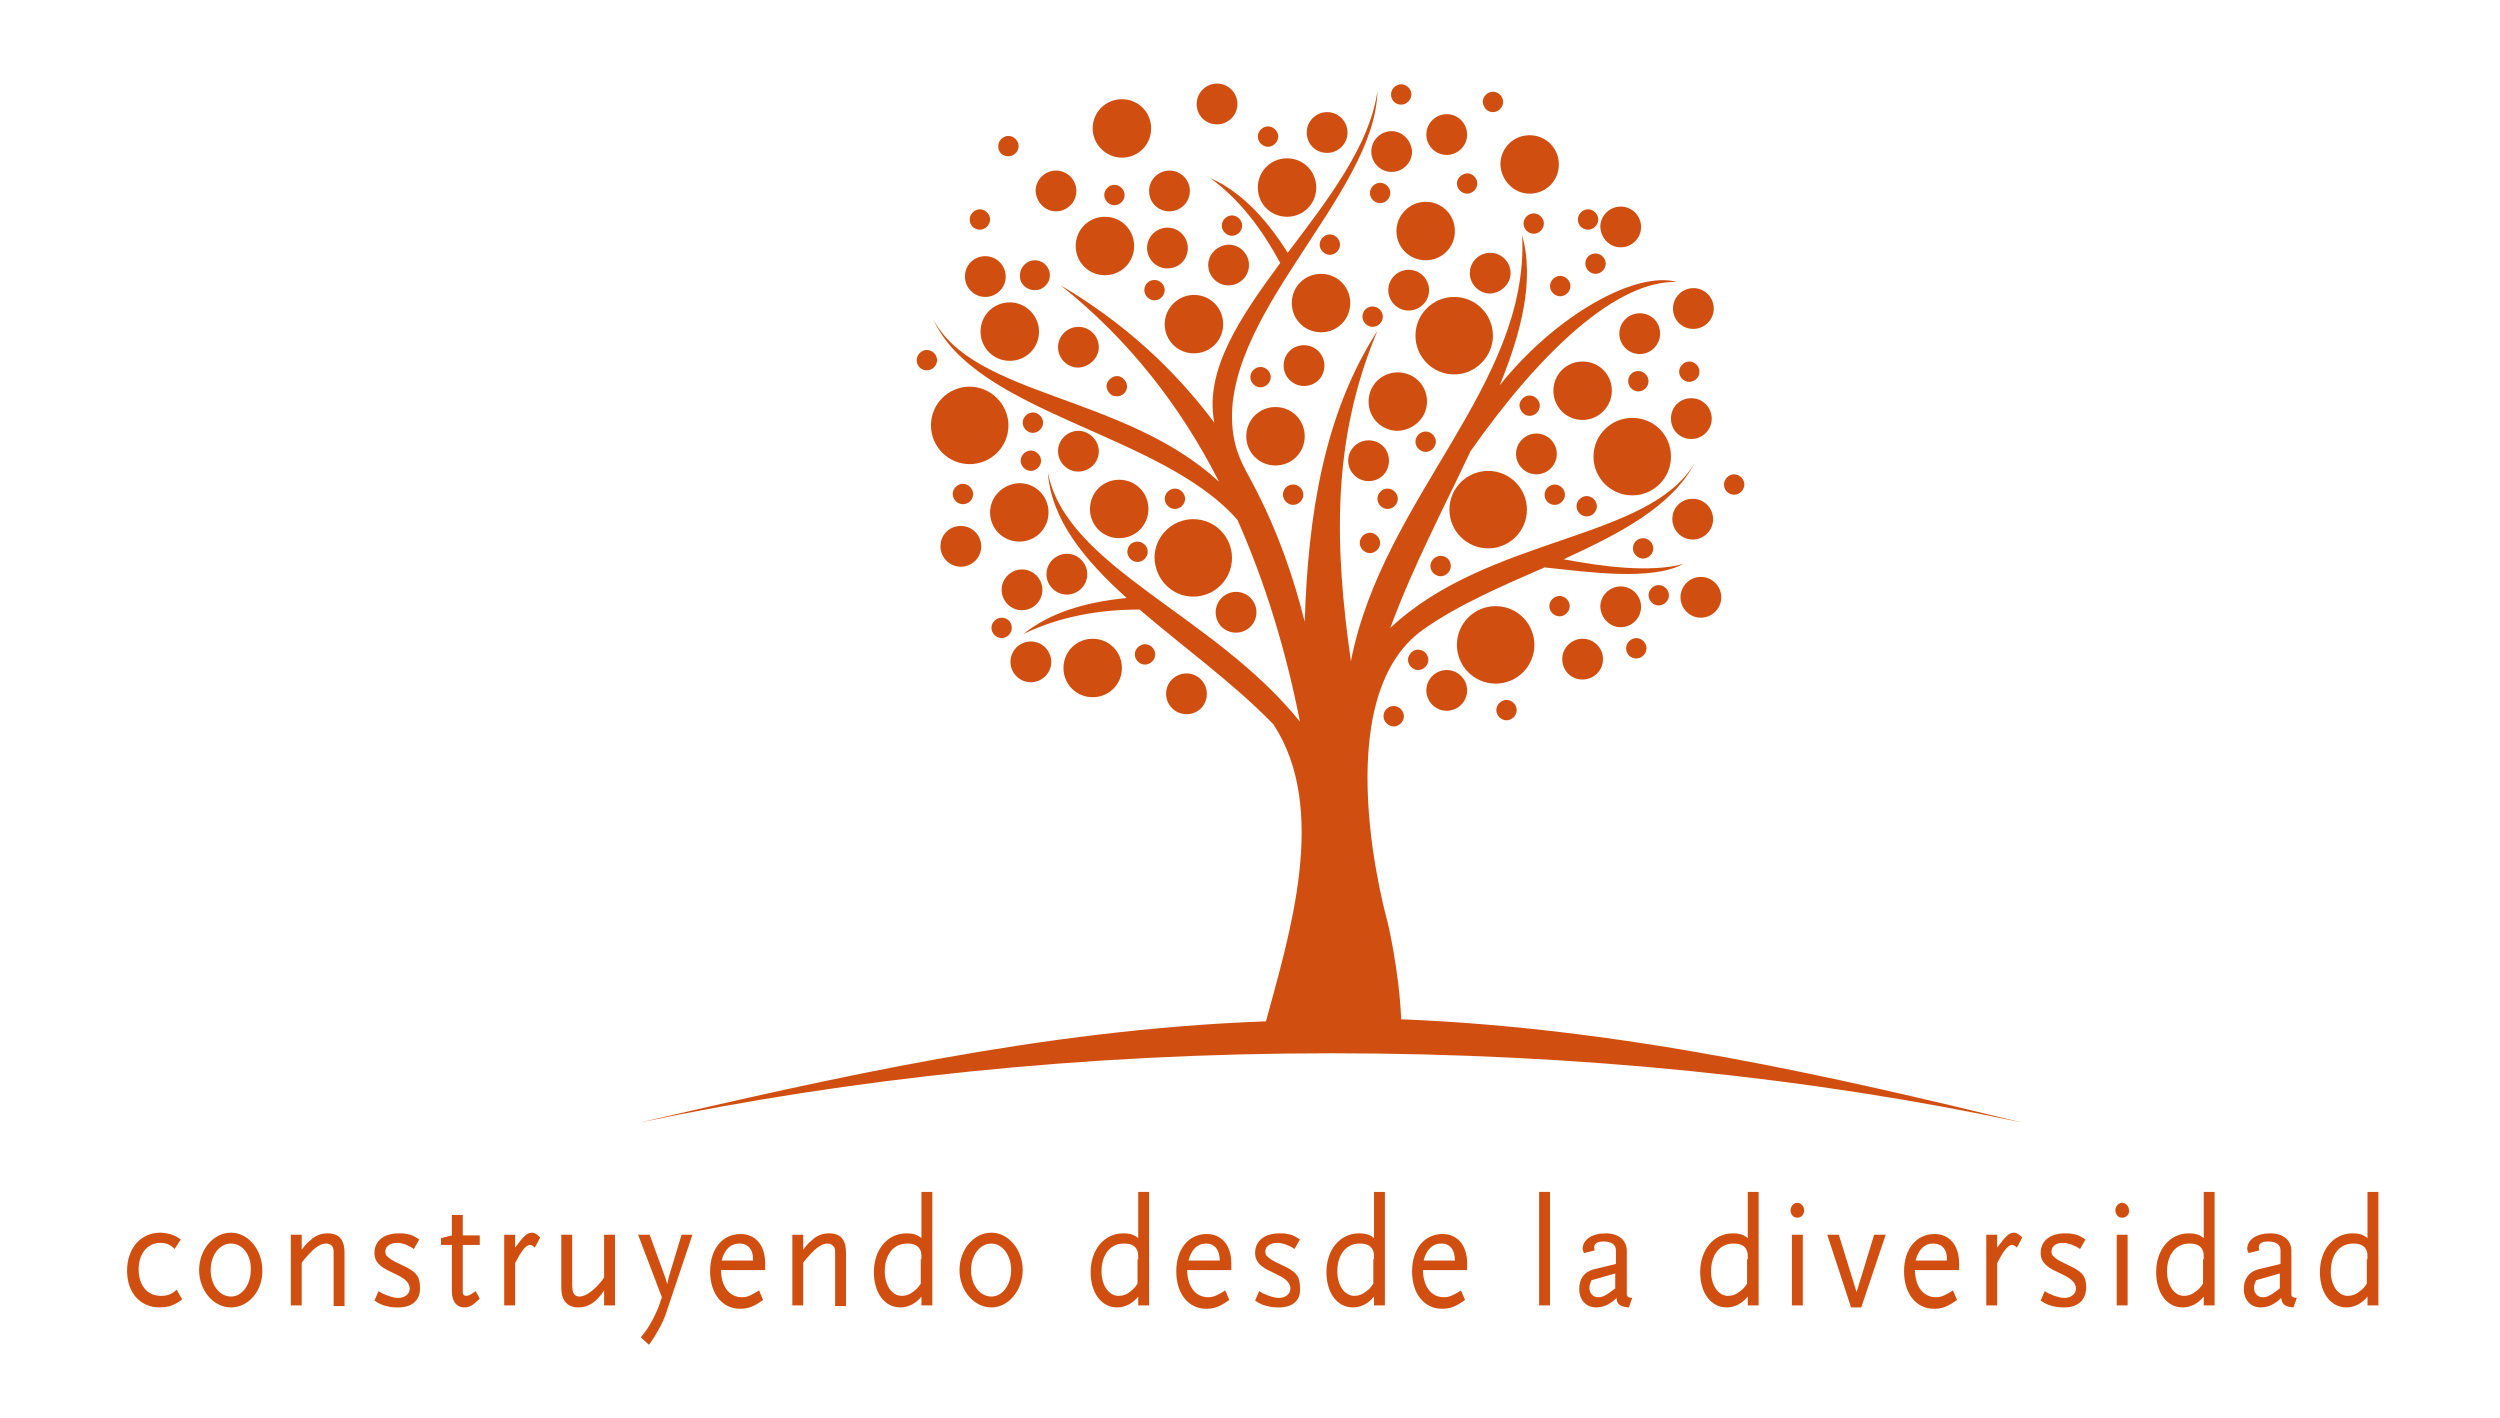 <svg xmlns="http://www.w3.org/2000/svg" xmlns:xlink="http://www.w3.org/1999/xlink" id="Capa_1" x="0px" y="0px" viewBox="0 0 367.9 208.7" style="enable-background:new 0 0 367.9 208.7;" xml:space="preserve">
<style type="text/css">
	.st0{fill-rule:evenodd;clip-rule:evenodd;fill:#D04E0F;}
	.st1{fill:#D04E0F;}
</style>
<path class="st0" d="M153.4,86.8c0-1.6-1.3-3-3-3c-1.6,0-3,1.3-3,3c0,1.6,1.3,3,3,3C152.1,89.8,153.4,88.4,153.4,86.8"></path>
<path class="st0" d="M161.7,51.1c0-1.6-1.3-3-3-3c-1.6,0-3,1.3-3,3c0,1.6,1.3,3,3,3C160.3,54,161.7,52.7,161.7,51.1"></path>
<path class="st0" d="M174.8,36.5c0-1.6-1.3-3-3-3c-1.6,0-3,1.3-3,3c0,1.6,1.3,3,3,3C173.5,39.5,174.8,38.2,174.8,36.5"></path>
<path class="st0" d="M172.1,31.1c1.6,0,3-1.3,3-3c0-1.6-1.3-3-3-3c-1.6,0-3,1.3-3,3C169.1,29.8,170.4,31.1,172.1,31.1"></path>
<path class="st0" d="M195.3,22.5c1.6,0,3-1.3,3-3c0-1.6-1.3-3-3-3c-1.6,0-3,1.3-3,3C192.3,21.2,193.6,22.5,195.3,22.5"></path>
<path class="st0" d="M212.9,22.8c1.6,0,3-1.3,3-3c0-1.6-1.3-3-3-3c-1.6,0-3,1.3-3,3C209.9,21.4,211.2,22.8,212.9,22.8"></path>
<path class="st0" d="M179.1,18.3c1.6,0,3-1.3,3-3c0-1.6-1.3-3-3-3c-1.6,0-3,1.3-3,3C176.1,17,177.4,18.3,179.1,18.3"></path>
<path class="st0" d="M194.9,53.8c0-1.6-1.3-3-3-3s-3,1.3-3,3c0,1.6,1.3,3,3,3S194.9,55.5,194.9,53.8"></path>
<path class="st0" d="M207.3,45.7c1.6,0,3-1.3,3-3c0-1.6-1.3-3-3-3c-1.6,0-3,1.3-3,3C204.3,44.3,205.6,45.7,207.3,45.7"></path>
<path class="st0" d="M204.8,19.3c-1.6,0-3,1.3-3,3c0,1.6,1.3,3,3,3c1.6,0,3-1.3,3-3C207.7,20.7,206.4,19.3,204.8,19.3"></path>
<path class="st0" d="M204.4,67.8c0-1.7-1.3-3-3-3c-1.6,0-3,1.3-3,3c0,1.6,1.3,3,3,3C203.1,70.8,204.4,69.5,204.4,67.8"></path>
<path class="st0" d="M244.3,49.1c0-1.7-1.3-3-3-3c-1.6,0-3,1.3-3,3c0,1.6,1.3,3,3,3C243,52.1,244.3,50.7,244.3,49.1"></path>
<path class="st0" d="M249.2,48.4c1.6,0,3-1.3,3-3c0-1.6-1.3-3-3-3c-1.6,0-3,1.3-3,3C246.2,47.1,247.5,48.4,249.2,48.4"></path>
<path class="st0" d="M238.5,36.4c1.6,0,3-1.3,3-3c0-1.6-1.3-3-3-3c-1.6,0-3,1.3-3,3C235.6,35.1,236.9,36.4,238.5,36.4"></path>
<path class="st0" d="M222.3,40.2c0-1.6-1.3-3-3-3c-1.6,0-3,1.3-3,3c0,1.6,1.3,3,3,3C220.9,43.1,222.3,41.8,222.3,40.2"></path>
<path class="st0" d="M229.1,66.8c0-1.6-1.3-3-3-3c-1.6,0-3,1.3-3,3c0,1.6,1.3,3,3,3C227.8,69.8,229.1,68.4,229.1,66.8"></path>
<path class="st0" d="M246.1,76.4c0,1.6,1.3,3,3,3c1.6,0,3-1.3,3-3c0-1.6-1.3-3-3-3C247.4,73.4,246.1,74.7,246.1,76.4"></path>
<path class="st0" d="M248.9,64.6c1.6,0,3-1.3,3-3c0-1.6-1.3-3-3-3c-1.7,0-3,1.3-3,3C245.9,63.3,247.2,64.6,248.9,64.6"></path>
<path class="st0" d="M238.5,92.3c1.6,0,3-1.3,3-3c0-1.6-1.3-3-3-3c-1.6,0-3,1.3-3,3C235.6,91,236.9,92.3,238.5,92.3"></path>
<path class="st0" d="M212.9,104.6c1.6,0,3-1.3,3-3c0-1.6-1.3-3-3-3c-1.6,0-3,1.3-3,3C209.9,103.2,211.2,104.6,212.9,104.6"></path>
<path class="st0" d="M232.9,100c1.6,0,3-1.3,3-3c0-1.6-1.3-3-3-3c-1.6,0-3,1.3-3,3C229.9,98.7,231.2,100,232.9,100"></path>
<path class="st0" d="M247.3,87.9c0,1.6,1.3,3,3,3c1.6,0,3-1.3,3-3c0-1.6-1.3-3-3-3C248.6,84.9,247.3,86.3,247.3,87.9"></path>
<path class="st0" d="M155.4,31.1c1.6,0,3-1.3,3-3c0-1.6-1.3-3-3-3c-1.6,0-3,1.3-3,3C152.5,29.8,153.8,31.1,155.4,31.1"></path>
<path class="st0" d="M145,43.7c1.6,0,3-1.3,3-3c0-1.6-1.3-3-3-3c-1.7,0-3,1.3-3,3C142,42.4,143.4,43.7,145,43.7"></path>
<path class="st0" d="M177.8,39c0,1.6,1.3,3,3,3c1.6,0,3-1.3,3-3c0-1.6-1.3-3-3-3C179.1,36.1,177.8,37.4,177.8,39"></path>
<path class="st0" d="M158.7,63.4c-1.6,0-3,1.3-3,3c0,1.6,1.3,3,3,3c1.6,0,3-1.3,3-3C161.7,64.8,160.3,63.4,158.7,63.4"></path>
<path class="st0" d="M157,87.5c1.6,0,3-1.3,3-3c0-1.6-1.3-3-3-3c-1.6,0-3,1.3-3,3C154,86.2,155.4,87.5,157,87.5"></path>
<path class="st0" d="M138.4,80.4c0,1.6,1.3,3,3,3c1.6,0,3-1.3,3-3c0-1.6-1.3-3-3-3C139.7,77.4,138.4,78.7,138.4,80.4"></path>
<path class="st0" d="M177.6,102.1c0-1.6-1.3-3-3-3c-1.6,0-3,1.3-3,3c0,1.6,1.3,3,3,3C176.3,105.1,177.6,103.8,177.6,102.1"></path>
<path class="st0" d="M151.7,100.4c1.6,0,3-1.3,3-3c0-1.6-1.3-3-3-3c-1.6,0-3,1.3-3,3C148.7,99.1,150.1,100.4,151.7,100.4"></path>
<path class="st0" d="M181.9,93.1c1.6,0,3-1.3,3-3c0-1.6-1.3-3-3-3c-1.6,0-3,1.3-3,3C178.9,91.8,180.2,93.1,181.9,93.1"></path>
<path class="st0" d="M147.4,90.9c-0.8,0-1.5,0.7-1.5,1.5c0,0.8,0.7,1.5,1.5,1.5c0.8,0,1.5-0.7,1.5-1.5  C148.9,91.6,148.3,90.9,147.4,90.9"></path>
<path class="st0" d="M172.9,74.9c0.8,0,1.5-0.7,1.5-1.5c0-0.8-0.7-1.5-1.5-1.5c-0.8,0-1.5,0.7-1.5,1.5  C171.4,74.2,172.1,74.9,172.9,74.9"></path>
<path class="st0" d="M165.7,57.5c0.4-0.7,0-1.6-0.7-2c-0.7-0.4-1.6,0-2,0.7c-0.4,0.7,0,1.6,0.7,2C164.5,58.5,165.4,58.2,165.7,57.5"></path>
<path class="st0" d="M152,63.7c0.8,0,1.5-0.7,1.5-1.5c0-0.8-0.7-1.5-1.5-1.5c-0.8,0-1.5,0.7-1.5,1.5C150.5,63,151.2,63.7,152,63.7"></path>
<path class="st0" d="M148.4,23c0.8,0,1.5-0.7,1.5-1.5c0-0.8-0.7-1.5-1.5-1.5c-0.8,0-1.5,0.7-1.5,1.5C146.9,22.4,147.5,23,148.4,23"></path>
<path class="st0" d="M195.7,37.5c0.8,0,1.5-0.7,1.5-1.5c0-0.8-0.7-1.5-1.5-1.5c-0.8,0-1.5,0.7-1.5,1.5  C194.2,36.8,194.9,37.5,195.7,37.5"></path>
<path class="st0" d="M214.4,27c0,0.8,0.7,1.5,1.5,1.5c0.8,0,1.5-0.7,1.5-1.5c0-0.8-0.7-1.5-1.5-1.5C215.1,25.6,214.4,26.2,214.4,27"></path>
<path class="st0" d="M203.1,26.9c-0.8,0-1.5,0.7-1.5,1.5c0,0.8,0.7,1.5,1.5,1.5c0.8,0,1.5-0.7,1.5-1.5  C204.6,27.6,203.9,26.9,203.1,26.9"></path>
<path class="st0" d="M206.2,15.4c0.8,0,1.5-0.7,1.5-1.5c0-0.8-0.7-1.5-1.5-1.5c-0.8,0-1.5,0.7-1.5,1.5  C204.7,14.7,205.3,15.4,206.2,15.4"></path>
<path class="st0" d="M186.6,21.6c0.8,0,1.5-0.7,1.5-1.5c0-0.8-0.7-1.5-1.5-1.5c-0.8,0-1.5,0.7-1.5,1.5  C185.1,20.9,185.8,21.6,186.6,21.6"></path>
<path class="st0" d="M224.2,32.9c0,0.8,0.7,1.5,1.5,1.5c0.8,0,1.5-0.7,1.5-1.5c0-0.8-0.7-1.5-1.5-1.5  C224.9,31.4,224.2,32.1,224.2,32.9"></path>
<path class="st0" d="M228.1,42.1c0,0.8,0.7,1.5,1.5,1.5c0.8,0,1.5-0.7,1.5-1.5c0-0.8-0.7-1.5-1.5-1.5  C228.8,40.6,228.1,41.3,228.1,42.1"></path>
<path class="st0" d="M219.7,16.5c0.8,0,1.5-0.7,1.5-1.5c0-0.8-0.7-1.5-1.5-1.5c-0.8,0-1.5,0.7-1.5,1.5  C218.3,15.9,218.9,16.5,219.7,16.5"></path>
<path class="st0" d="M233.7,33.8c0.8,0,1.5-0.7,1.5-1.5c0-0.8-0.7-1.5-1.5-1.5c-0.8,0-1.5,0.7-1.5,1.5  C232.2,33.2,232.9,33.8,233.7,33.8"></path>
<path class="st0" d="M233.3,38.8c0,0.8,0.7,1.5,1.5,1.5c0.8,0,1.5-0.7,1.5-1.5c0-0.8-0.7-1.5-1.5-1.5  C234,37.3,233.3,37.9,233.3,38.8"></path>
<path class="st0" d="M233.5,76c0.8,0,1.5-0.7,1.5-1.5c0-0.8-0.7-1.5-1.5-1.5c-0.8,0-1.5,0.7-1.5,1.5C232,75.3,232.7,76,233.5,76"></path>
<path class="st0" d="M200.5,46.6c0,0.8,0.7,1.5,1.5,1.5c0.8,0,1.5-0.7,1.5-1.5c0-0.8-0.7-1.5-1.5-1.5  C201.1,45.1,200.5,45.8,200.5,46.6"></path>
<path class="st0" d="M187,55.5c0-0.8-0.7-1.5-1.5-1.5c-0.8,0-1.5,0.7-1.5,1.5c0,0.8,0.7,1.5,1.5,1.5C186.3,57,187,56.3,187,55.5"></path>
<path class="st0" d="M188.8,72.8c0,0.8,0.7,1.5,1.5,1.5c0.8,0,1.5-0.7,1.5-1.5c0-0.8-0.7-1.5-1.5-1.5  C189.4,71.3,188.8,72,188.8,72.8"></path>
<path class="st0" d="M204.2,74.9c0.8,0,1.5-0.7,1.5-1.5c0-0.8-0.7-1.5-1.5-1.5c-0.8,0-1.5,0.7-1.5,1.5  C202.7,74.2,203.4,74.9,204.2,74.9"></path>
<path class="st0" d="M201.6,81.4c0.8,0,1.5-0.7,1.5-1.5c0-0.8-0.7-1.5-1.5-1.5c-0.8,0-1.5,0.7-1.5,1.5  C200.1,80.7,200.8,81.4,201.6,81.4"></path>
<path class="st0" d="M209.8,66.5c0.8,0,1.5-0.7,1.5-1.5c0-0.8-0.7-1.5-1.5-1.5c-0.8,0-1.5,0.7-1.5,1.5  C208.3,65.8,209,66.5,209.8,66.5"></path>
<path class="st0" d="M225.1,61.2c0.8,0,1.5-0.7,1.5-1.5c0-0.8-0.7-1.5-1.5-1.5c-0.8,0-1.5,0.7-1.5,1.5  C223.7,60.5,224.3,61.2,225.1,61.2"></path>
<path class="st0" d="M239.6,56.1c0,0.8,0.7,1.5,1.5,1.5c0.8,0,1.5-0.7,1.5-1.5c0-0.8-0.7-1.5-1.5-1.5  C240.2,54.6,239.6,55.3,239.6,56.1"></path>
<path class="st0" d="M250.1,54.7c0-0.8-0.7-1.5-1.5-1.5s-1.5,0.7-1.5,1.5c0,0.8,0.7,1.5,1.5,1.5S250.1,55.5,250.1,54.7"></path>
<path class="st0" d="M212,81.8c-0.8,0-1.5,0.7-1.5,1.5c0,0.8,0.7,1.5,1.5,1.5c0.8,0,1.5-0.7,1.5-1.5C213.5,82.4,212.8,81.8,212,81.8  "></path>
<path class="st0" d="M228.8,74.3c0.8,0,1.5-0.7,1.5-1.5c0-0.8-0.7-1.5-1.5-1.5c-0.8,0-1.5,0.7-1.5,1.5  C227.3,73.7,228,74.3,228.8,74.3"></path>
<path class="st0" d="M208.7,95.6c-0.8,0-1.5,0.7-1.5,1.5c0,0.8,0.7,1.5,1.5,1.5c0.8,0,1.5-0.7,1.5-1.5  C210.2,96.3,209.5,95.6,208.7,95.6"></path>
<path class="st0" d="M203.6,105.4c0,0.8,0.7,1.5,1.5,1.5c0.8,0,1.5-0.7,1.5-1.5c0-0.8-0.7-1.5-1.5-1.5  C204.2,103.9,203.6,104.6,203.6,105.4"></path>
<path class="st0" d="M229.5,87.7c-0.8,0-1.5,0.7-1.5,1.5c0,0.8,0.7,1.5,1.5,1.5c0.8,0,1.5-0.7,1.5-1.5  C231,88.4,230.3,87.7,229.5,87.7"></path>
<path class="st0" d="M242.6,87.6c0,0.8,0.7,1.5,1.5,1.5c0.8,0,1.5-0.7,1.5-1.5c0-0.8-0.7-1.5-1.5-1.5  C243.3,86.1,242.6,86.8,242.6,87.6"></path>
<path class="st0" d="M240.3,80.7c0,0.8,0.7,1.5,1.5,1.5c0.8,0,1.5-0.7,1.5-1.5c0-0.8-0.7-1.5-1.5-1.5  C241,79.2,240.3,79.8,240.3,80.7"></path>
<path class="st0" d="M255.2,72.8c0.8,0,1.5-0.7,1.5-1.5c0-0.8-0.7-1.5-1.5-1.5c-0.8,0-1.5,0.7-1.5,1.5  C253.7,72.2,254.4,72.8,255.2,72.8"></path>
<path class="st0" d="M240.8,96.9c0.8,0,1.5-0.7,1.5-1.5c0-0.8-0.7-1.5-1.5-1.5c-0.8,0-1.5,0.7-1.5,1.5  C239.3,96.3,240,96.9,240.8,96.9"></path>
<path class="st0" d="M220.2,104.5c0,0.8,0.7,1.5,1.5,1.5c0.8,0,1.5-0.7,1.5-1.5c0-0.8-0.7-1.5-1.5-1.5  C220.9,103,220.2,103.7,220.2,104.5"></path>
<path class="st0" d="M152.3,42.7c1.2,0,2.2-1,2.2-2.2c0-1.2-1-2.2-2.2-2.2c-1.2,0-2.2,1-2.2,2.2C150,41.7,151,42.7,152.3,42.7"></path>
<path class="st0" d="M144.2,33.8c0.8,0,1.5-0.7,1.5-1.5c0-0.8-0.7-1.5-1.5-1.5c-0.8,0-1.5,0.7-1.5,1.5  C142.7,33.2,143.4,33.8,144.2,33.8"></path>
<path class="st0" d="M164,27.2c-0.8,0-1.5,0.7-1.5,1.5c0,0.8,0.7,1.5,1.5,1.5c0.8,0,1.5-0.7,1.5-1.5C165.5,27.9,164.8,27.2,164,27.2  "></path>
<path class="st0" d="M168.4,42.7c0,0.8,0.7,1.5,1.5,1.5c0.8,0,1.5-0.7,1.5-1.5c0-0.8-0.7-1.5-1.5-1.5  C169,41.2,168.4,41.9,168.4,42.7"></path>
<path class="st0" d="M182.8,33.2c0-0.8-0.7-1.5-1.5-1.5c-0.8,0-1.5,0.7-1.5,1.5c0,0.8,0.7,1.5,1.5,1.5  C182.1,34.7,182.8,34,182.8,33.2"></path>
<path class="st0" d="M165.9,81.2c0,0.8,0.7,1.5,1.5,1.5c0.8,0,1.5-0.7,1.5-1.5c0-0.8-0.7-1.5-1.5-1.5  C166.5,79.7,165.9,80.4,165.9,81.2"></path>
<path class="st0" d="M151.7,69.3c0.8,0,1.5-0.7,1.5-1.5c0-0.8-0.7-1.5-1.5-1.5c-0.8,0-1.5,0.7-1.5,1.5  C150.2,68.6,150.9,69.3,151.7,69.3"></path>
<path class="st0" d="M136.4,54.5c0.8,0,1.5-0.7,1.5-1.5c0-0.8-0.7-1.5-1.5-1.5c-0.8,0-1.5,0.7-1.5,1.5  C134.9,53.8,135.5,54.5,136.4,54.5"></path>
<path class="st0" d="M143.2,72.7c0-0.8-0.7-1.5-1.5-1.5c-0.8,0-1.5,0.7-1.5,1.5c0,0.8,0.7,1.5,1.5,1.5  C142.5,74.2,143.2,73.6,143.2,72.7"></path>
<path class="st0" d="M170,96.3c0-0.8-0.7-1.5-1.5-1.5c-0.8,0-1.5,0.7-1.5,1.5c0,0.8,0.7,1.5,1.5,1.5C169.3,97.8,170,97.1,170,96.3"></path>
<path class="st0" d="M165.1,98.3c0-2.4-1.9-4.3-4.3-4.3c-2.4,0-4.3,1.9-4.3,4.3c0,2.4,1.9,4.3,4.3,4.3  C163.2,102.6,165.1,100.7,165.1,98.3"></path>
<path class="st0" d="M164.7,70.6c-2.4,0-4.3,1.9-4.3,4.3c0,2.4,1.9,4.3,4.3,4.3c2.4,0,4.3-1.9,4.3-4.3  C169,72.5,167.1,70.6,164.7,70.6"></path>
<path class="st0" d="M145.7,75.4c0,2.4,1.9,4.3,4.3,4.3c2.4,0,4.3-1.9,4.3-4.3c0-2.4-1.9-4.3-4.3-4.3  C147.6,71.2,145.7,73.1,145.7,75.4"></path>
<path class="st0" d="M148.6,44.5c-2.4,0-4.3,1.9-4.3,4.3c0,2.4,1.9,4.3,4.3,4.3c2.4,0,4.3-1.9,4.3-4.3  C152.9,46.5,151,44.5,148.6,44.5"></path>
<path class="st0" d="M237.2,57.5c0-2.4-1.9-4.3-4.3-4.3c-2.4,0-4.3,1.9-4.3,4.3c0,2.4,1.9,4.3,4.3,4.3  C235.3,61.8,237.2,59.8,237.2,57.5"></path>
<path class="st0" d="M210,59.1c0-2.4-1.9-4.3-4.3-4.3c-2.4,0-4.3,1.9-4.3,4.3c0,2.4,1.9,4.3,4.3,4.3C208.1,63.3,210,61.4,210,59.1"></path>
<path class="st0" d="M198.7,44.6c0-2.4-1.9-4.3-4.3-4.3c-2.4,0-4.3,1.9-4.3,4.3c0,2.4,1.9,4.3,4.3,4.3  C196.8,48.9,198.7,47,198.7,44.6"></path>
<path class="st0" d="M205.5,34c0,2.4,1.9,4.3,4.3,4.3c2.4,0,4.3-1.9,4.3-4.3c0-2.4-1.9-4.3-4.3-4.3C207.4,29.7,205.5,31.7,205.5,34"></path>
<path class="st0" d="M225.1,28.5c2.4,0,4.3-1.9,4.3-4.3c0-2.4-1.9-4.3-4.3-4.3c-2.4,0-4.3,1.9-4.3,4.3  C220.9,26.6,222.8,28.5,225.1,28.5"></path>
<path class="st0" d="M187.7,59.9c-2.4,0-4.3,1.9-4.3,4.3c0,2.4,1.9,4.3,4.3,4.3c2.4,0,4.3-1.9,4.3-4.3  C192,61.8,190.1,59.9,187.7,59.9"></path>
<path class="st0" d="M171.4,47.7c0,2.4,1.9,4.3,4.3,4.3c2.4,0,4.3-1.9,4.3-4.3c0-2.4-1.9-4.3-4.3-4.3  C173.4,43.4,171.4,45.3,171.4,47.7"></path>
<path class="st0" d="M189.4,31.9c2.4,0,4.3-1.9,4.3-4.3c0-2.4-1.9-4.3-4.3-4.3c-2.4,0-4.3,1.9-4.3,4.3C185.1,30,187,31.9,189.4,31.9  "></path>
<path class="st0" d="M162.6,40.5c2.4,0,4.3-1.9,4.3-4.3c0-2.4-1.9-4.3-4.3-4.3c-2.4,0-4.3,1.9-4.3,4.3  C158.3,38.6,160.2,40.5,162.6,40.5"></path>
<path class="st0" d="M165.1,23.2c2.4,0,4.3-1.9,4.3-4.3c0-2.4-1.9-4.3-4.3-4.3c-2.4,0-4.3,1.9-4.3,4.3  C160.8,21.3,162.8,23.2,165.1,23.2"></path>
<path class="st0" d="M175.6,87.8c3.1,0,5.7-2.5,5.7-5.7c0-3.1-2.5-5.7-5.7-5.7c-3.1,0-5.7,2.5-5.7,5.7  C170,85.3,172.5,87.8,175.6,87.8"></path>
<path class="st0" d="M225.8,94.9c0-3.1-2.5-5.7-5.7-5.7c-3.1,0-5.7,2.5-5.7,5.7c0,3.1,2.5,5.7,5.7,5.7  C223.3,100.6,225.8,98,225.8,94.9"></path>
<path class="st0" d="M240.2,72.9c3.1,0,5.7-2.5,5.7-5.7s-2.5-5.7-5.7-5.7c-3.1,0-5.7,2.5-5.7,5.7S237.1,72.9,240.2,72.9"></path>
<path class="st0" d="M219,80.7c3.1,0,5.7-2.5,5.7-5.7c0-3.1-2.5-5.7-5.7-5.7c-3.1,0-5.7,2.5-5.7,5.7C213.3,78.2,215.9,80.7,219,80.7  "></path>
<path class="st0" d="M219.7,49.4c0-3.1-2.5-5.7-5.7-5.7c-3.1,0-5.7,2.5-5.7,5.7c0,3.1,2.5,5.7,5.7,5.7  C217.1,55.1,219.7,52.5,219.7,49.4"></path>
<path class="st0" d="M142.7,56.9c-3.1,0-5.7,2.5-5.7,5.7c0,3.1,2.5,5.7,5.7,5.7c3.1,0,5.7-2.5,5.7-5.7  C148.4,59.5,145.8,56.9,142.7,56.9"></path>
<path class="st0" d="M206.2,150c-0.3-7.2-2-14.3-2-14.3s-9.4-32.8,5.3-43.1c5.1-3.6,11.6-6.4,17.8-9.1c6.6,0.7,15.7,2,20.4-0.5  c-4.9,1.3-11.8,0.4-17.6-0.7c8.3-3.8,16-7.8,19.3-14.2c-6.7,11.5-30.3,10.7-44.8,24.3c3.3-9,7.9-17.7,11.8-26  c10.4-14.8,21.6-25.2,30.4-24.9c-6-1.7-17.8,4.8-26.1,15.2c3.3-8.1,5.1-15.6,3.3-22.1c1.1,22.1-20.5,38.6-25.2,62.7  c-2.4-16.8-2.9-32.5,3.9-48.6c-7.8,12.1-10.2,26.9-10.7,42.8c-1.7-6.8-4-13.2-7-19.1c-1.6-3.2-2.9-4.8-3.5-8.4  c-2.6-17,20.9-35.2,21.2-50.6c-1.1,8-7.3,16-13.2,23.8c-3.2-5.1-6.9-9-11.4-11c4.5,3.3,7.7,7.7,10.3,12.5c-5.9,8-11.2,15.8-9.7,23.5  c-5.9-7.9-13.3-14.7-22.6-20.2c9.8,7.8,17.5,17.5,23.3,28.9c-14-12.9-36.2-12.5-42.1-24c6.2,14,33.6,16.8,44.8,29.6  c4,9,7.1,19,9.2,29.7c-12.8-15.9-34.4-22.7-37.1-36.7c0.5,7,5.4,12.9,11.6,18.5c-6,0.6-11.2,2.1-15.2,5.3c5.4-2.6,11.2-3.6,17.1-3.6  c6.4,5.5,13.9,10.9,19.7,16.9c8.2,12.5,2.3,31.1-1.1,43.7c-33.1,1.2-64.4,8.5-92.2,14.9c30.9-6.5,65.4-10.2,101.8-10.2  c36.4,0,70.9,3.6,101.7,10.2C270,158.5,239,151.3,206.2,150"></path>
<path class="st1" d="M26.1,191.7c-0.8,0.5-1.7,0.7-2.6,0.7c-2.9,0-4.8-2.2-4.8-5.4c0-3.3,2-5.6,4.9-5.6c0.5,0,0.9,0.1,1.4,0.2  c0.6,0.2,0.9,0.3,1.6,0.8l-0.9,1.4c-0.7-0.7-1.3-0.9-2.1-0.9c-1.9,0-3.2,1.6-3.2,3.9c0,2.4,1.3,3.9,3.3,3.9c0.9,0,1.5-0.2,2.3-0.9  l0.8,1.4C26.5,191.5,26.3,191.6,26.1,191.7"></path>
<path class="st1" d="M34,192.4c-2.6,0-4.7-2.5-4.7-5.5c0-3,2.1-5.5,4.7-5.5c2.5,0,4.6,2.5,4.6,5.5C38.7,189.9,36.6,192.4,34,192.4   M34,183c-1.7,0-3,1.7-3,3.9c0,2.2,1.3,3.9,3,3.9c1.6,0,2.9-1.7,2.9-3.9C37,184.7,35.7,183,34,183"></path>
<path class="st1" d="M49.1,192.1v-7.3c0-0.7,0-0.9-0.1-1.2c-0.1-0.3-0.5-0.6-1-0.6c-1,0-2,0.8-3.6,2.8v6.3h-1.6v-10.4h1.6v2.2  c0.6-0.8,0.8-1,1.3-1.4c0.7-0.7,1.6-1,2.5-1c1.7,0,2.5,0.9,2.5,2.9v7.8H49.1z"></path>
<path class="st1" d="M58.6,192.4c-0.4,0-0.8,0-1.3-0.1c-0.9-0.2-1.3-0.3-2.2-0.9l0.6-1.4c0.3,0.2,0.5,0.3,0.7,0.4  c0.7,0.3,1.5,0.6,2.2,0.6c1,0,1.7-0.6,1.7-1.4c0-0.2-0.1-0.5-0.2-0.7c-0.4-0.6-0.8-0.9-2.5-1.7c-1.8-0.8-2.5-1.6-2.5-2.8  c0-1.8,1.4-2.9,3.6-2.9c0.4,0,0.8,0,1.2,0.1c0.7,0.1,1,0.3,1.8,0.8l-0.8,1.4c-0.6-0.4-0.9-0.5-1.3-0.7c-0.4-0.1-0.7-0.2-1.1-0.2  c-1.1,0-1.8,0.5-1.8,1.3c0,0.3,0.1,0.5,0.2,0.6c0.4,0.4,0.6,0.6,2.3,1.4c2,0.9,2.6,1.6,2.6,3.2C61.9,191.3,60.7,192.4,58.6,192.4"></path>
<path class="st1" d="M68.3,192.4c-1.1,0-1.8-0.9-1.8-2.3v-6.9h-1.6v-1l1.6-0.4v-3h1.6v3h2.5v1.4h-2.5v5.9l0,0.5c0,0.3,0,0.5,0,0.6  c0,0.3,0.2,0.5,0.5,0.5c0.4,0,0.7-0.2,1.4-0.7l0.6,1.1C69.6,192.1,69.1,192.4,68.3,192.4"></path>
<path class="st1" d="M78.7,183.6c-0.3-0.3-0.5-0.4-0.7-0.4c-0.6,0-1.3,0.9-2.2,2.7v6.2h-1.6v-10.4h1.6v1.9c1.2-1.6,1.7-2.2,2.5-2.2  c0.4,0,0.8,0.3,1.2,0.7L78.7,183.6z"></path>
<path class="st1" d="M88.9,192.1v-2.2c-1.1,1.7-2.3,2.5-3.8,2.5c-1.6,0-2.5-1-2.5-2.9v-7.8h1.6v7.3c0,1.3,0.3,1.8,1.1,1.8  c1,0,2.5-1.2,3.6-2.8v-6.3h1.6v10.4H88.9z"></path>
<path class="st1" d="M98.2,192.7c-0.4,1.3-0.8,2.1-1.3,3c-0.4,0.7-0.6,1.1-1.4,2.2l-1.2-1.1c0.9-1.1,1.2-1.6,1.8-2.7  c0.5-1,0.8-1.6,1.3-3.2l-3.5-9.2h1.7l2.3,6.3l0.3,1l0.2-1l1.9-6.3h1.6L98.2,192.7z"></path>
<path class="st1" d="M106.1,186.8c0,2.5,1.2,4.1,3.1,4.1c0.8,0,1.4-0.3,2.5-1l0.6,1.4c-1.4,1-2.2,1.3-3.4,1.3  c-2.6,0-4.4-2.2-4.4-5.5c0-3.3,1.8-5.5,4.5-5.5c2.2,0,3.6,1.7,3.6,4.3v1H106.1z M108.8,183c-1.3,0-2.2,0.9-2.6,2.5h4.6  C110.9,183.9,110.1,183,108.8,183"></path>
<path class="st1" d="M122.9,192.1v-7.3c0-0.7,0-0.9-0.1-1.2c-0.2-0.3-0.5-0.6-1-0.6c-1,0-2,0.8-3.6,2.8v6.3h-1.6v-10.4h1.6v2.2  c0.6-0.8,0.8-1,1.3-1.4c0.7-0.7,1.6-1,2.5-1c1.7,0,2.5,0.9,2.5,2.9v7.8H122.9z"></path>
<path class="st1" d="M135.6,192.1v-1.3c-0.8,1-1.9,1.6-3.1,1.6c-2.3,0-3.9-2.1-3.9-5.2c0-3.3,2-5.7,4.8-5.7c1,0,1.6,0.2,2.2,0.7  v-6.8h1.6v16.7H135.6z M135.6,185.3c0-0.8,0-1-0.2-1.4c-0.3-0.6-0.9-0.9-1.9-0.9c-2,0-3.3,1.6-3.3,4.1c0,2.1,1.1,3.6,2.5,3.6  c0.6,0,1.2-0.2,1.8-0.7c0.4-0.3,0.6-0.5,1-1.1V185.3z"></path>
<path class="st1" d="M145.9,192.4c-2.6,0-4.7-2.5-4.7-5.5c0-3,2.1-5.5,4.7-5.5c2.5,0,4.6,2.5,4.6,5.5  C150.5,189.9,148.4,192.4,145.9,192.4 M145.9,183c-1.7,0-3,1.7-3,3.9c0,2.2,1.3,3.9,3,3.9c1.6,0,2.9-1.7,2.9-3.9  C148.8,184.7,147.5,183,145.9,183"></path>
<path class="st1" d="M167.5,192.1v-1.3c-0.8,1-1.9,1.6-3.1,1.6c-2.3,0-3.9-2.1-3.9-5.2c0-3.3,2-5.7,4.8-5.7c1,0,1.6,0.2,2.2,0.7  v-6.8h1.6v16.7H167.5z M167.5,185.3c0-0.8,0-1-0.2-1.4c-0.3-0.6-0.9-0.9-1.9-0.9c-2,0-3.3,1.6-3.3,4.1c0,2.1,1.1,3.6,2.5,3.6  c0.6,0,1.3-0.2,1.8-0.7c0.4-0.3,0.6-0.5,1-1.1V185.3z"></path>
<path class="st1" d="M174.7,186.8c0,2.5,1.2,4.1,3.1,4.1c0.8,0,1.4-0.3,2.5-1l0.6,1.4c-1.4,1-2.2,1.3-3.4,1.3  c-2.6,0-4.4-2.2-4.4-5.5c0-3.3,1.8-5.5,4.5-5.5c2.2,0,3.6,1.7,3.6,4.3v1H174.7z M177.5,183c-1.3,0-2.2,0.9-2.6,2.5h4.6  C179.5,183.9,178.7,183,177.5,183"></path>
<path class="st1" d="M188.2,192.4c-0.4,0-0.8,0-1.3-0.1c-0.9-0.2-1.3-0.3-2.2-0.9l0.6-1.4c0.3,0.2,0.5,0.3,0.7,0.4  c0.7,0.3,1.5,0.6,2.2,0.6c1,0,1.7-0.6,1.7-1.4c0-0.2-0.1-0.5-0.2-0.7c-0.4-0.6-0.8-0.9-2.5-1.7c-1.8-0.8-2.5-1.6-2.5-2.8  c0-1.8,1.4-2.9,3.6-2.9c0.4,0,0.8,0,1.2,0.1c0.7,0.1,1,0.3,1.8,0.8l-0.8,1.4c-0.6-0.4-0.9-0.5-1.4-0.7c-0.4-0.1-0.7-0.2-1.1-0.2  c-1.1,0-1.8,0.5-1.8,1.3c0,0.3,0.1,0.5,0.2,0.6c0.4,0.4,0.6,0.6,2.3,1.4c2,0.9,2.6,1.6,2.6,3.2C191.5,191.3,190.3,192.4,188.2,192.4  "></path>
<path class="st1" d="M202.2,192.1v-1.3c-0.8,1-1.9,1.6-3.1,1.6c-2.3,0-3.9-2.1-3.9-5.2c0-3.3,2-5.7,4.8-5.7c1,0,1.6,0.2,2.2,0.7  v-6.8h1.6v16.7H202.2z M202.2,185.3c0-0.8,0-1-0.2-1.4c-0.3-0.6-0.9-0.9-1.9-0.9c-2,0-3.3,1.6-3.3,4.1c0,2.1,1.1,3.6,2.5,3.6  c0.6,0,1.2-0.2,1.8-0.7c0.4-0.3,0.6-0.5,1-1.1V185.3z"></path>
<path class="st1" d="M209.4,186.8c0,2.5,1.2,4.1,3.1,4.1c0.8,0,1.4-0.3,2.5-1l0.6,1.4c-1.4,1-2.2,1.3-3.4,1.3  c-2.6,0-4.4-2.2-4.4-5.5c0-3.3,1.8-5.5,4.5-5.5c2.2,0,3.6,1.7,3.6,4.3v1H209.4z M212.1,183c-1.3,0-2.2,0.9-2.6,2.5h4.6  C214.1,183.9,213.4,183,212.1,183"></path>
<rect x="226.5" y="175.4" class="st1" width="1.6" height="16.7"></rect>
<path class="st1" d="M239.7,192.4c-1.3-0.1-1.8-0.5-1.8-1.4c-0.5,0.5-0.7,0.6-1,0.8c-0.6,0.4-1.3,0.6-2,0.6c-1.5,0-2.5-1.1-2.5-2.7  c0-1.5,0.7-2.5,2.1-2.9l3.3-0.8V184c0-0.8-0.6-1.3-1.8-1.3c-1,0-1.4,0.3-1.4,0.9c0,0.1,0,0.2,0.1,0.4l-1.6,0.4  c-0.1-0.3-0.2-0.4-0.2-0.6c0-1.4,1.4-2.3,3.4-2.3c1.9,0,3.1,1,3.1,2.6v6.4c0,0.3,0.3,0.5,0.8,0.5L239.7,192.4z M237.7,187.4l-3.5,1  c-0.2,0.5-0.3,0.7-0.3,1.1c0,0.8,0.5,1.4,1.3,1.4c0.7,0,1.2-0.3,2.5-1.3V187.4z"></path>
<path class="st1" d="M257.2,192.1v-1.3c-0.8,1-1.9,1.6-3.1,1.6c-2.3,0-3.9-2.1-3.9-5.2c0-3.3,2-5.7,4.8-5.7c1,0,1.6,0.2,2.2,0.7  v-6.8h1.6v16.7H257.2z M257.2,185.3c0-0.8,0-1-0.2-1.4c-0.3-0.6-0.9-0.9-1.9-0.9c-2,0-3.3,1.6-3.3,4.1c0,2.1,1.1,3.6,2.5,3.6  c0.6,0,1.2-0.2,1.8-0.7c0.4-0.3,0.6-0.5,1-1.1V185.3z"></path>
<path class="st1" d="M264.5,179.2c-0.6,0-1-0.5-1-1.1c0-0.6,0.5-1.1,1-1.1s1,0.5,1,1.1C265.5,178.7,265.1,179.2,264.5,179.2   M263.7,181.7h1.6v10.4h-1.6V181.7z"></path>
<polygon class="st1" points="273.9,192.4 272.4,192.4 268.9,181.7 270.6,181.7 273.2,190.1 273.2,190.5 273.2,190.2 275.8,181.7   277.5,181.7 "></polygon>
<path class="st1" d="M281.8,186.8c0,2.5,1.2,4.1,3.1,4.1c0.8,0,1.4-0.3,2.5-1l0.6,1.4c-1.4,1-2.2,1.3-3.4,1.3  c-2.6,0-4.4-2.2-4.4-5.5c0-3.3,1.8-5.5,4.5-5.5c2.2,0,3.6,1.7,3.6,4.3v1H281.8z M284.5,183c-1.3,0-2.2,0.9-2.6,2.5h4.6  C286.6,183.9,285.8,183,284.5,183"></path>
<path class="st1" d="M296.8,183.6c-0.3-0.3-0.5-0.4-0.7-0.4c-0.6,0-1.3,0.9-2.2,2.7v6.2h-1.6v-10.4h1.6v1.9c1.2-1.6,1.7-2.2,2.5-2.2  c0.4,0,0.8,0.3,1.2,0.7L296.8,183.6z"></path>
<path class="st1" d="M303.8,192.4c-0.4,0-0.8,0-1.3-0.1c-0.9-0.2-1.3-0.3-2.2-0.9l0.6-1.4c0.3,0.2,0.5,0.3,0.7,0.4  c0.7,0.3,1.5,0.6,2.2,0.6c1,0,1.7-0.6,1.7-1.4c0-0.2-0.1-0.5-0.2-0.7c-0.4-0.6-0.8-0.9-2.5-1.7c-1.8-0.8-2.5-1.6-2.5-2.8  c0-1.8,1.4-2.9,3.6-2.9c0.4,0,0.8,0,1.2,0.1c0.7,0.1,1,0.3,1.8,0.8l-0.8,1.4c-0.6-0.4-0.9-0.5-1.4-0.7c-0.4-0.1-0.7-0.2-1.1-0.2  c-1.1,0-1.7,0.5-1.7,1.3c0,0.3,0.1,0.5,0.2,0.6c0.4,0.4,0.6,0.6,2.3,1.4c2,0.9,2.6,1.6,2.6,3.2C307,191.3,305.8,192.4,303.8,192.4"></path>
<path class="st1" d="M312.3,179.2c-0.6,0-1-0.5-1-1.1c0-0.6,0.5-1.1,1-1.1s1,0.5,1,1.1C313.4,178.7,312.9,179.2,312.3,179.2   M311.5,181.7h1.6v10.4h-1.6V181.7z"></path>
<path class="st1" d="M324.3,192.1v-1.3c-0.8,1-1.9,1.6-3.1,1.6c-2.3,0-3.9-2.1-3.9-5.2c0-3.3,2-5.7,4.8-5.7c1,0,1.6,0.2,2.2,0.7  v-6.8h1.6v16.7H324.3z M324.3,185.3c0-0.8,0-1-0.2-1.4c-0.3-0.6-0.9-0.9-1.9-0.9c-2,0-3.3,1.6-3.3,4.1c0,2.1,1.1,3.6,2.5,3.6  c0.6,0,1.2-0.2,1.8-0.7c0.4-0.3,0.6-0.5,1-1.1V185.3z"></path>
<path class="st1" d="M337.5,192.4c-1.3-0.1-1.7-0.5-1.8-1.4c-0.5,0.5-0.7,0.6-1,0.8c-0.6,0.4-1.3,0.6-2,0.6c-1.5,0-2.5-1.1-2.5-2.7  c0-1.5,0.7-2.5,2.1-2.9l3.3-0.8V184c0-0.8-0.6-1.3-1.8-1.3c-1,0-1.4,0.3-1.4,0.9c0,0.1,0,0.2,0.1,0.4l-1.6,0.4  c-0.1-0.3-0.2-0.4-0.2-0.6c0-1.4,1.4-2.3,3.4-2.3c1.9,0,3.1,1,3.1,2.6v6.4c0,0.3,0.3,0.5,0.8,0.5L337.5,192.4z M335.5,187.4l-3.5,1  c-0.2,0.5-0.3,0.7-0.3,1.1c0,0.8,0.5,1.4,1.3,1.4c0.7,0,1.2-0.3,2.5-1.3V187.4z"></path>
<path class="st1" d="M348.4,192.1v-1.3c-0.8,1-1.9,1.6-3.1,1.6c-2.3,0-3.9-2.1-3.9-5.2c0-3.3,2-5.7,4.8-5.7c1,0,1.6,0.2,2.2,0.7  v-6.8h1.6v16.7H348.4z M348.4,185.3c0-0.8,0-1-0.2-1.4c-0.3-0.6-0.9-0.9-1.9-0.9c-2,0-3.3,1.6-3.3,4.1c0,2.1,1.1,3.6,2.5,3.6  c0.6,0,1.2-0.2,1.8-0.7c0.4-0.3,0.6-0.5,1-1.1V185.3z"></path>
</svg>